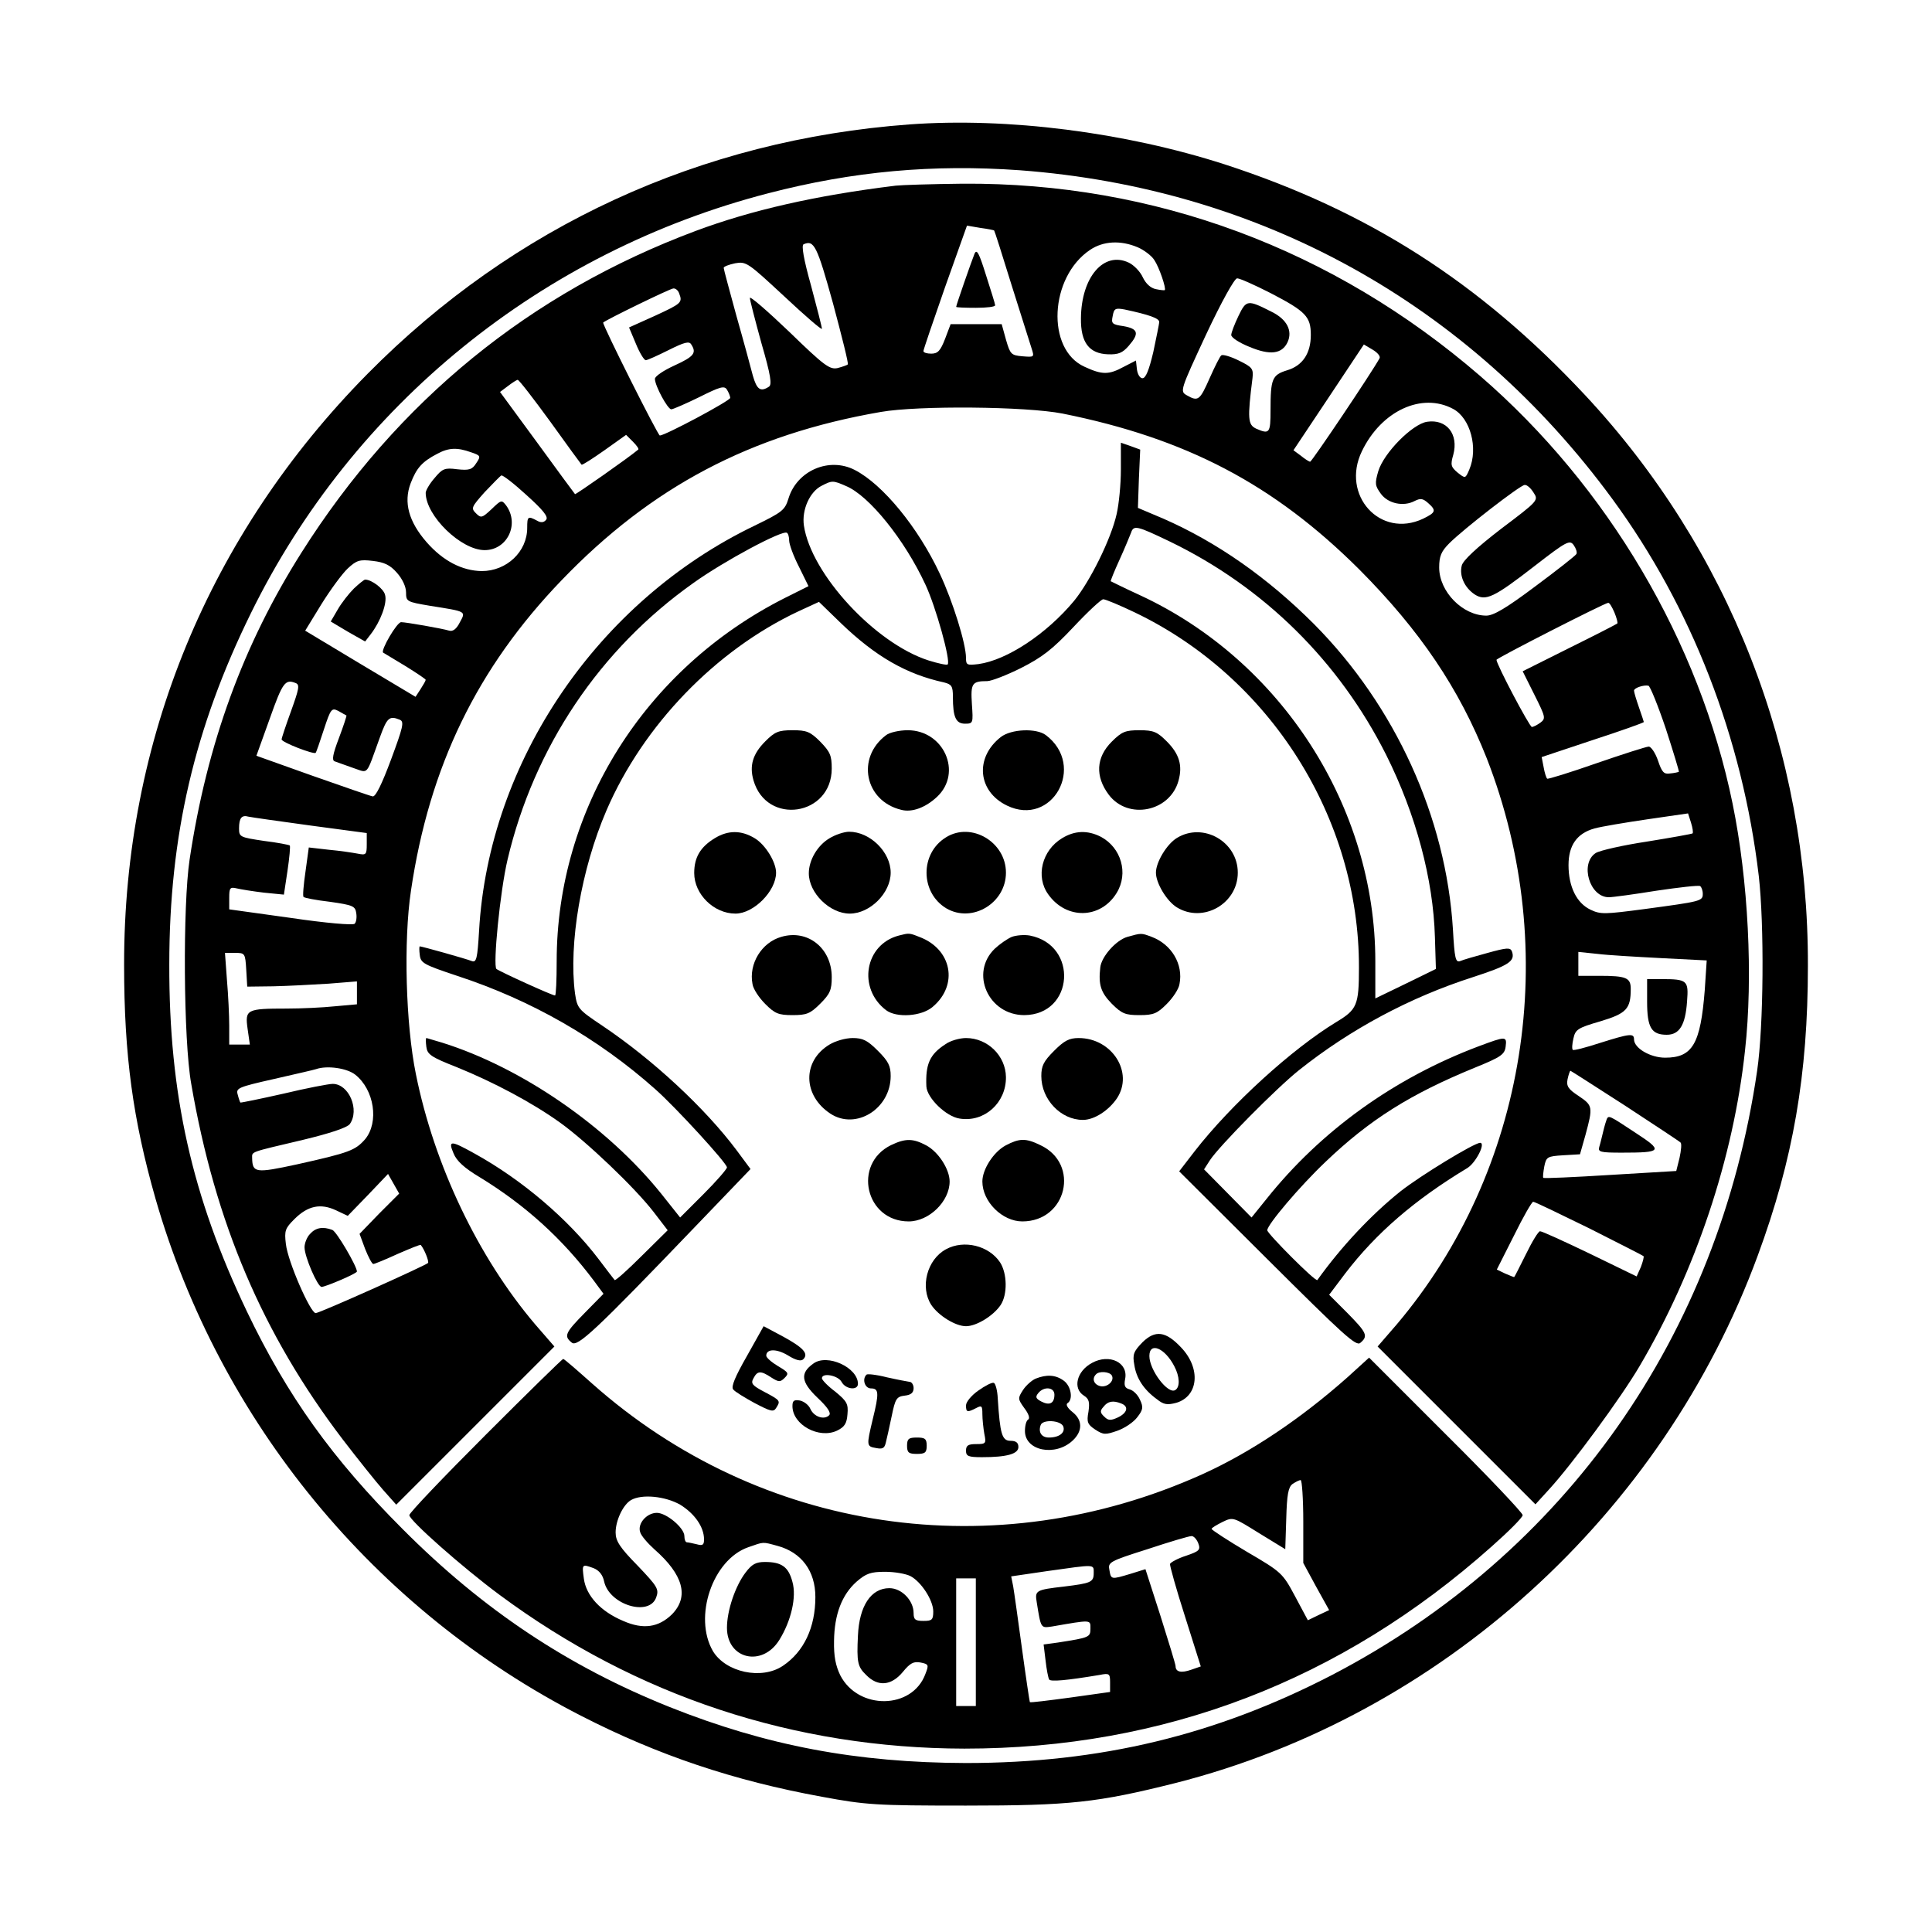<?xml version="1.0" standalone="no"?>
<!DOCTYPE svg PUBLIC "-//W3C//DTD SVG 20010904//EN"
 "http://www.w3.org/TR/2001/REC-SVG-20010904/DTD/svg10.dtd">
<svg version="1.0" xmlns="http://www.w3.org/2000/svg"
 width="590pt" height="590pt" viewBox="0 0 590 590"
 preserveAspectRatio="xMidYMid meet">
<g transform="translate(0,590) scale(0.1,-0.1)"
fill="#000000" stroke="none">
<path d="M2777 5520 c-637 -47 -1208 -310 -1654 -761 -485 -491 -745 -1122
-744 -1806 0 -276 27 -472 96 -714 196 -681 669 -1256 1300 -1579 234 -120
466 -198 735 -247 135 -25 164 -27 440 -27 317 0 401 9 640 69 810 206 1487
819 1778 1611 108 293 153 552 153 884 2 655 -240 1272 -682 1745 -321 343
-662 561 -1099 703 -304 98 -663 144 -963 122z m338 -140 c735 -55 1372 -408
1809 -1004 242 -330 397 -729 447 -1151 17 -149 15 -458 -5 -595 -118 -809
-586 -1474 -1298 -1845 -355 -184 -709 -269 -1118 -269 -334 1 -609 53 -905
171 -310 124 -570 297 -815 543 -215 215 -352 406 -476 665 -168 352 -238 663
-237 1060 0 393 77 722 249 1072 312 636 888 1104 1581 1283 258 67 502 89
768 70z"/>
<path d="M2735 5333 c-245 -30 -441 -75 -610 -138 -506 -189 -911 -519 -1204
-982 -178 -281 -289 -584 -342 -938 -21 -139 -19 -552 5 -685 73 -424 218
-764 462 -1085 46 -60 102 -130 124 -155 l40 -45 241 241 242 242 -59 68
c-174 205 -308 486 -364 764 -31 152 -38 407 -15 560 56 379 202 680 460 948
274 285 576 445 975 514 115 20 443 17 555 -5 378 -76 645 -216 906 -476 186
-187 305 -364 389 -576 230 -589 123 -1260 -275 -1730 l-58 -67 241 -241 241
-241 41 45 c70 76 220 280 277 377 171 290 287 637 322 964 25 224 10 520 -38
754 -101 494 -381 969 -771 1306 -449 388 -996 591 -1580 587 -96 -1 -188 -4
-205 -6z m301 -137 c1 0 25 -75 53 -166 29 -91 56 -178 61 -193 9 -28 9 -28
-28 -25 -34 3 -37 6 -50 51 l-13 47 -78 0 -78 0 -17 -45 c-14 -36 -22 -45 -42
-45 -13 0 -24 3 -24 8 0 4 30 92 66 195 l67 188 41 -7 c23 -3 42 -7 42 -8z
m-492 -223 c27 -101 48 -184 45 -186 -2 -2 -16 -7 -31 -11 -24 -5 -40 6 -147
110 -67 64 -121 111 -121 104 0 -6 16 -68 35 -137 29 -100 33 -128 23 -134
-26 -17 -37 -8 -49 34 -6 23 -28 105 -50 182 -21 77 -39 143 -39 147 0 4 16
10 35 14 34 6 39 2 150 -101 63 -59 115 -104 115 -99 0 5 -15 64 -33 131 -23
82 -30 124 -23 127 32 14 41 -4 90 -181z m930 172 c19 -8 43 -26 51 -39 15
-22 37 -87 32 -92 -1 -1 -13 0 -27 3 -16 3 -31 17 -40 36 -8 18 -28 38 -43 45
-76 36 -145 -44 -146 -170 -1 -74 25 -108 83 -110 31 -1 44 4 63 26 33 38 29
52 -16 60 -35 5 -38 8 -33 31 4 23 8 25 36 20 75 -16 106 -27 106 -38 0 -7 -9
-48 -18 -92 -13 -55 -23 -80 -33 -80 -8 0 -15 12 -17 27 l-3 27 -37 -19 c-46
-25 -66 -25 -120 0 -118 53 -107 274 17 357 40 27 93 30 145 8z m406 -140
c108 -56 123 -72 123 -128 0 -56 -25 -94 -73 -108 -45 -14 -50 -26 -50 -121 0
-71 -3 -75 -44 -57 -25 12 -27 29 -11 155 3 28 -1 33 -42 53 -24 12 -48 19
-53 16 -4 -2 -20 -34 -36 -70 -30 -68 -35 -72 -70 -52 -21 12 -20 15 59 185
48 102 87 172 95 172 8 0 53 -20 102 -45z m-1806 -1 c11 -28 7 -31 -73 -68
l-80 -36 21 -50 c11 -27 25 -50 30 -50 5 0 36 14 70 31 48 24 63 28 69 17 17
-26 8 -37 -51 -64 -33 -15 -60 -33 -60 -41 0 -21 39 -93 50 -93 5 0 44 17 85
37 64 32 77 36 85 23 5 -8 10 -20 10 -25 0 -9 -199 -115 -215 -115 -6 0 -177
341 -173 345 10 9 205 104 214 104 7 1 15 -6 18 -15z m2139 -198 c-24 -44
-207 -316 -212 -316 -3 0 -16 8 -28 18 l-23 17 108 162 107 161 27 -16 c15 -9
24 -20 21 -26z m-2533 -193 c51 -71 94 -130 96 -132 2 -2 33 18 70 44 l66 47
21 -21 c11 -11 19 -22 16 -24 -31 -26 -191 -138 -193 -136 -2 2 -54 73 -116
158 l-113 154 24 18 c13 10 27 19 30 19 4 0 48 -57 99 -127z m2758 38 c52 -28
77 -119 49 -185 -12 -28 -12 -28 -36 -9 -20 17 -22 23 -13 54 17 63 -20 110
-80 101 -45 -7 -132 -95 -149 -151 -11 -38 -10 -44 8 -69 22 -30 69 -40 103
-22 18 9 25 8 41 -6 26 -23 24 -29 -15 -48 -131 -62 -252 72 -187 206 59 123
183 181 279 129z m-3000 -132 c30 -10 31 -12 16 -34 -12 -19 -21 -22 -58 -18
-38 5 -45 2 -69 -27 -15 -17 -27 -38 -27 -45 0 -70 108 -175 180 -175 69 0
107 79 66 136 -14 18 -15 18 -45 -11 -29 -27 -32 -28 -48 -12 -15 15 -13 19
27 64 25 26 47 49 51 51 4 2 39 -25 77 -60 50 -45 67 -66 60 -75 -7 -9 -16
-10 -28 -3 -28 15 -30 13 -30 -22 0 -73 -63 -132 -139 -132 -60 1 -118 31
-168 88 -55 63 -71 122 -49 180 18 47 35 66 81 90 35 19 61 20 103 5z m3245
-123 c16 -24 15 -25 -99 -111 -74 -57 -116 -96 -120 -112 -8 -31 8 -67 39 -88
34 -22 59 -10 184 87 98 76 107 80 119 63 7 -10 11 -22 8 -27 -4 -6 -60 -50
-126 -99 -88 -66 -127 -89 -149 -89 -72 0 -144 73 -144 147 0 34 6 49 31 74
44 44 217 178 230 178 7 1 19 -10 27 -23z m-3471 -245 c17 -19 28 -43 28 -60
0 -28 2 -29 73 -41 113 -18 110 -16 91 -51 -10 -20 -21 -28 -32 -25 -23 7
-133 26 -147 26 -13 0 -63 -86 -55 -93 3 -2 33 -20 68 -41 34 -21 62 -40 62
-42 0 -3 -7 -15 -16 -29 l-15 -23 -169 101 -168 101 49 80 c28 45 64 94 81
110 27 25 36 28 77 23 34 -4 52 -12 73 -36z m3718 -121 c7 -17 11 -32 9 -34
-2 -2 -68 -36 -147 -75 l-142 -71 36 -72 c34 -68 35 -72 18 -85 -10 -7 -21
-13 -26 -13 -7 0 -108 191 -108 205 0 5 329 173 341 174 4 1 12 -13 19 -29z
m-4027 -216 c13 -5 10 -18 -14 -85 -16 -44 -29 -83 -29 -87 0 -9 99 -47 104
-41 2 2 13 34 25 71 21 64 24 67 44 57 12 -7 23 -13 25 -14 1 -1 -9 -32 -23
-69 -19 -50 -22 -68 -13 -71 7 -3 32 -11 56 -20 49 -16 38 -28 82 93 22 61 29
67 61 54 14 -6 10 -22 -27 -122 -28 -75 -47 -114 -56 -112 -7 1 -90 30 -184
63 l-171 61 41 114 c39 110 47 121 79 108z m4184 -139 c23 -71 41 -130 40
-132 -2 -1 -14 -4 -27 -5 -19 -3 -25 4 -37 40 -8 23 -21 42 -28 42 -7 0 -79
-23 -160 -51 -80 -28 -148 -49 -150 -47 -3 2 -8 18 -11 35 l-6 31 156 52 c86
28 156 53 156 55 0 1 -7 22 -15 45 -8 23 -15 46 -15 51 0 8 29 18 44 15 5 -1
29 -60 53 -131z m82 -320 c-3 -2 -65 -13 -139 -25 -73 -11 -144 -27 -157 -35
-49 -32 -19 -135 40 -135 12 0 78 9 146 20 68 10 128 17 133 14 4 -3 8 -13 8
-24 0 -22 -7 -23 -177 -46 -122 -16 -135 -17 -166 -2 -42 20 -67 70 -67 136 0
61 26 97 79 112 22 6 94 18 162 28 l124 18 9 -28 c5 -16 7 -30 5 -33z m-4221
24 l172 -23 0 -34 c0 -32 -2 -34 -27 -29 -16 3 -55 9 -89 12 l-61 7 -10 -73
c-6 -41 -9 -76 -6 -78 2 -3 38 -10 81 -15 70 -10 77 -13 80 -35 2 -13 0 -27
-5 -32 -5 -5 -88 2 -196 18 l-187 26 0 35 c0 30 2 34 23 29 12 -3 50 -9 83
-13 l61 -6 11 73 c6 40 9 75 7 77 -2 2 -38 9 -79 14 -73 11 -76 12 -76 38 0
32 8 42 29 36 9 -2 94 -14 189 -27z m-196 -441 l3 -51 80 1 c44 1 119 5 168 8
l87 7 0 -35 0 -35 -67 -6 c-38 -4 -104 -7 -148 -7 -122 0 -127 -3 -119 -61 l7
-49 -32 0 -31 0 0 58 c0 31 -3 94 -7 140 l-6 82 31 0 c30 0 31 -1 34 -52z
m4322 36 l138 -7 -6 -91 c-13 -164 -37 -206 -121 -206 -45 0 -95 29 -95 56 0
19 -12 18 -104 -11 -43 -14 -81 -24 -83 -21 -3 3 -2 18 2 35 6 27 13 32 82 52
80 24 93 38 93 99 0 34 -13 40 -96 40 l-64 0 0 36 0 37 58 -6 c31 -4 119 -9
196 -13z m-3989 -356 c58 -46 73 -145 30 -197 -30 -34 -47 -41 -209 -77 -125
-27 -135 -26 -136 19 0 21 -10 17 155 56 83 20 134 37 143 48 31 43 -2 123
-52 123 -12 0 -80 -13 -151 -30 -71 -16 -130 -28 -131 -27 -1 1 -5 12 -8 24
-6 20 0 23 111 48 65 15 123 28 128 30 34 12 95 3 120 -17z m3877 -94 c90 -59
166 -109 170 -113 4 -3 2 -24 -3 -47 l-10 -40 -201 -12 c-111 -7 -203 -11
-205 -9 -2 2 0 18 3 35 6 29 9 31 58 34 l51 3 17 60 c23 85 22 89 -21 118 -32
21 -38 30 -34 51 3 14 7 26 9 26 1 0 76 -48 166 -106z m-3804 -330 l-60 -62
17 -46 c10 -25 21 -46 25 -46 4 0 38 14 75 31 37 16 68 29 70 27 11 -13 26
-51 22 -55 -10 -9 -331 -153 -343 -153 -16 0 -85 157 -91 211 -5 41 -2 48 26
76 41 41 80 49 127 27 l36 -17 62 64 61 64 17 -30 17 -30 -61 -61z m3695 -45
c89 -45 164 -83 166 -85 2 -2 -2 -17 -8 -33 l-13 -29 -142 69 c-79 38 -147 69
-153 69 -5 0 -24 -31 -43 -70 -19 -38 -35 -70 -36 -70 -2 0 -14 5 -28 11 l-25
12 52 103 c28 57 55 104 59 104 5 0 81 -37 171 -81z"/>
<path d="M2976 5125 c-10 -25 -56 -157 -56 -162 0 -2 27 -3 60 -3 33 0 60 3
59 8 0 4 -13 45 -28 92 -21 67 -28 81 -35 65z"/>
<path d="M3782 4935 c-12 -25 -22 -51 -22 -58 0 -8 25 -24 55 -36 64 -27 100
-22 117 14 16 35 -2 70 -49 93 -73 37 -77 37 -101 -13z"/>
<path d="M1081 4103 c-16 -16 -38 -44 -50 -65 l-21 -36 52 -31 53 -30 17 22
c30 39 51 95 44 120 -4 19 -41 47 -61 47 -3 0 -18 -12 -34 -27z"/>
<path d="M5030 2841 c0 -79 13 -101 60 -101 39 0 57 30 62 102 5 64 1 68 -79
68 l-43 0 0 -69z"/>
<path d="M4907 2483 c-2 -5 -7 -21 -11 -38 -4 -16 -9 -38 -12 -47 -5 -16 3
-18 68 -18 125 0 128 5 42 61 -80 53 -81 53 -87 42z"/>
<path d="M947 2132 c-10 -10 -17 -29 -17 -41 0 -29 40 -121 52 -121 12 0 108
41 108 47 0 16 -62 122 -75 127 -29 11 -51 7 -68 -12z"/>
<path d="M3423 4466 c0 -45 -6 -106 -13 -136 -17 -76 -81 -205 -130 -265 -84
-101 -205 -181 -292 -193 -35 -4 -38 -3 -38 19 0 43 -40 172 -80 257 -66 141
-174 273 -260 317 -78 40 -176 -2 -202 -87 -11 -36 -19 -42 -103 -83 -479
-230 -813 -720 -842 -1238 -5 -84 -8 -97 -22 -92 -17 7 -153 45 -159 45 -2 0
-2 -12 0 -27 3 -24 12 -29 114 -63 226 -74 431 -191 606 -347 61 -54 218 -225
218 -238 0 -5 -32 -42 -71 -81 l-72 -72 -58 73 c-165 205 -426 385 -669 461
-25 7 -46 14 -48 14 -2 0 -2 -12 0 -27 3 -23 14 -31 93 -62 111 -45 230 -108
315 -169 81 -58 228 -198 286 -273 l43 -56 -79 -78 c-44 -44 -81 -77 -83 -74
-2 2 -24 31 -49 64 -92 121 -233 242 -380 323 -72 40 -80 40 -63 0 9 -23 33
-45 80 -73 139 -85 253 -188 350 -318 l28 -38 -56 -57 c-61 -62 -66 -72 -41
-92 17 -15 72 36 376 353 l170 177 -43 58 c-96 128 -255 276 -410 380 -73 49
-76 52 -83 98 -20 152 19 380 96 559 112 260 333 489 586 608 l63 29 67 -65
c106 -102 200 -156 315 -181 23 -6 27 -11 27 -44 0 -62 9 -82 37 -82 25 0 25
2 21 60 -4 63 0 70 47 70 12 0 59 18 103 40 65 33 96 57 160 125 44 47 85 85
91 85 7 0 50 -18 96 -40 414 -198 686 -628 685 -1085 0 -115 -6 -128 -69 -166
-135 -82 -321 -251 -433 -395 l-47 -61 269 -268 c233 -232 271 -267 284 -256
25 21 20 31 -39 91 l-56 56 49 65 c94 123 212 225 373 322 26 16 57 77 39 77
-18 0 -182 -100 -243 -148 -90 -72 -181 -169 -254 -271 -5 -7 -153 142 -153
152 0 17 99 134 178 209 135 129 259 207 457 288 79 32 90 40 93 64 4 32 1 32
-82 1 -258 -97 -482 -258 -648 -466 l-46 -57 -72 73 -73 74 18 28 c29 44 203
220 272 275 157 125 338 222 531 284 111 36 130 49 119 79 -5 12 -16 11 -74
-5 -37 -10 -75 -21 -84 -25 -14 -5 -17 8 -22 97 -21 342 -176 682 -424 932
-142 142 -296 250 -460 322 l-78 33 3 89 4 89 -30 11 -29 10 0 -82z m-840 -50
c71 -29 180 -165 243 -301 32 -68 78 -234 68 -244 -2 -3 -29 3 -58 12 -163 52
-359 264 -381 412 -7 48 18 104 55 122 31 16 34 16 73 -1z m990 -170 c287
-139 516 -365 660 -651 91 -182 144 -380 149 -557 l3 -97 -92 -45 -93 -45 0
114 c0 471 -287 917 -718 1117 -48 22 -88 42 -90 43 -1 1 11 31 27 66 16 35
31 72 35 82 8 24 17 22 119 -27z m-1163 3 c0 -11 13 -47 30 -80 l29 -59 -72
-36 c-428 -216 -697 -644 -697 -1110 0 -57 -2 -104 -5 -104 -9 0 -169 73 -179
81 -11 10 11 237 34 334 81 343 281 642 568 845 92 66 271 162 285 153 4 -2 7
-13 7 -24z"/>
<path d="M2337 3636 c-38 -38 -49 -74 -36 -119 40 -139 239 -109 239 36 0 40
-5 51 -35 82 -31 31 -42 35 -85 35 -43 0 -54 -5 -83 -34z"/>
<path d="M2706 3655 c-92 -69 -65 -201 46 -228 33 -9 75 7 110 40 78 74 20
203 -90 203 -26 0 -56 -7 -66 -15z"/>
<path d="M3056 3649 c-80 -63 -70 -166 19 -209 138 -67 243 121 119 215 -29
22 -106 19 -138 -6z"/>
<path d="M3395 3635 c-48 -48 -51 -106 -9 -162 59 -78 187 -52 213 43 13 47 2
82 -36 120 -29 29 -40 34 -83 34 -43 0 -54 -4 -85 -35z"/>
<path d="M2184 3341 c-45 -27 -64 -59 -64 -107 0 -65 60 -124 126 -124 56 0
124 69 124 125 0 32 -32 85 -65 105 -41 25 -81 25 -121 1z"/>
<path d="M2533 3340 c-37 -22 -63 -67 -63 -107 0 -60 64 -123 125 -123 62 0
125 63 125 125 0 63 -63 125 -127 125 -15 0 -42 -9 -60 -20z"/>
<path d="M2889 3343 c-80 -49 -79 -169 1 -217 79 -46 182 16 182 109 0 94
-106 156 -183 108z"/>
<path d="M3243 3340 c-61 -37 -81 -117 -42 -171 55 -78 160 -76 209 4 37 60
14 139 -49 172 -40 20 -79 19 -118 -5z"/>
<path d="M3594 3341 c-31 -19 -64 -74 -64 -106 0 -32 33 -87 64 -106 80 -49
186 11 186 106 0 95 -106 155 -186 106z"/>
<path d="M2386 3039 c-60 -17 -100 -82 -88 -144 2 -15 20 -42 39 -61 29 -29
40 -34 83 -34 43 0 54 4 85 35 30 30 35 42 35 81 0 88 -73 147 -154 123z"/>
<path d="M2745 3043 c-104 -27 -127 -161 -39 -228 32 -24 108 -19 142 10 80
67 59 177 -41 214 -30 12 -31 12 -62 4z"/>
<path d="M3090 3039 c-14 -6 -37 -22 -52 -36 -77 -74 -20 -203 90 -203 152 1
166 214 17 243 -17 3 -41 1 -55 -4z"/>
<path d="M3443 3039 c-35 -10 -80 -61 -83 -94 -6 -53 2 -76 35 -110 31 -31 42
-35 85 -35 43 0 54 5 83 34 19 19 37 46 39 61 12 60 -24 121 -85 144 -32 12
-31 12 -74 0z"/>
<path d="M2533 2710 c-83 -50 -82 -155 3 -211 78 -51 184 15 184 115 0 31 -7
45 -39 77 -32 32 -46 39 -77 39 -22 0 -53 -9 -71 -20z"/>
<path d="M2887 2711 c-48 -31 -61 -61 -58 -129 2 -35 60 -92 102 -98 75 -12
142 48 141 127 -1 65 -56 119 -122 119 -19 0 -48 -8 -63 -19z"/>
<path d="M3219 2691 c-32 -32 -39 -46 -39 -77 0 -72 60 -134 127 -134 35 0 79
29 104 66 52 79 -15 184 -117 184 -29 0 -44 -8 -75 -39z"/>
<path d="M2721 2403 c-118 -58 -78 -233 54 -233 62 0 125 61 125 122 0 37 -34
90 -71 110 -41 22 -64 22 -108 1z"/>
<path d="M3071 2402 c-37 -20 -71 -73 -71 -110 0 -62 61 -122 122 -122 136 0
177 176 55 233 -45 22 -64 21 -106 -1z"/>
<path d="M2889 2085 c-58 -31 -80 -116 -45 -170 22 -33 74 -65 106 -65 32 0
84 32 106 65 21 32 20 96 -2 130 -34 51 -110 70 -165 40z"/>
<path d="M2281 1759 c-36 -63 -49 -94 -42 -102 5 -7 35 -25 66 -42 48 -25 57
-28 65 -15 14 22 14 23 -35 49 -38 20 -43 26 -34 42 12 23 22 24 55 2 22 -14
27 -14 40 -1 14 14 12 17 -20 36 -20 12 -36 26 -36 32 0 21 31 22 66 1 24 -15
40 -19 47 -12 17 17 1 35 -61 69 l-60 32 -51 -91z"/>
<path d="M3489 1801 c-27 -28 -31 -37 -25 -69 6 -41 29 -76 69 -105 21 -17 32
-18 59 -11 68 20 76 105 15 169 -47 50 -79 54 -118 16z m97 -73 c17 -32 18
-64 3 -73 -22 -14 -79 61 -79 104 0 44 47 25 76 -31z"/>
<path d="M1482 1517 c-127 -127 -232 -237 -232 -244 0 -16 163 -160 275 -243
418 -310 901 -469 1420 -470 609 0 1150 207 1610 617 52 46 95 89 95 96 0 7
-105 118 -234 246 l-235 235 -66 -60 c-143 -127 -297 -230 -443 -296 -634
-286 -1351 -179 -1864 277 -46 41 -85 75 -88 75 -3 0 -110 -105 -238 -233z
m2498 -264 l0 -126 39 -72 40 -72 -32 -15 -33 -16 -39 73 c-38 71 -41 74 -147
136 -59 35 -108 67 -108 70 0 3 15 12 33 21 33 16 33 15 112 -34 l80 -49 3 93
c2 73 6 96 19 106 9 6 20 12 25 12 4 0 8 -57 8 -127z m-1903 52 c44 -27 73
-68 73 -106 0 -17 -4 -20 -22 -15 -13 3 -26 6 -30 6 -5 0 -8 9 -8 19 0 25 -55
71 -84 71 -31 0 -60 -33 -51 -59 3 -11 23 -34 43 -52 89 -78 107 -145 54 -199
-41 -40 -88 -47 -149 -20 -69 29 -113 77 -120 129 -6 45 -6 45 30 32 17 -7 28
-21 32 -41 16 -71 138 -108 159 -48 9 25 4 33 -57 97 -54 55 -67 75 -67 101 0
37 23 85 47 99 33 19 104 12 150 -14z m1582 -117 c8 -21 4 -25 -37 -39 -25 -8
-47 -20 -49 -25 -1 -5 19 -77 46 -161 l48 -152 -29 -10 c-31 -11 -48 -7 -48
11 0 5 -21 74 -46 153 l-46 143 -45 -14 c-60 -18 -60 -18 -65 11 -5 24 -1 27
116 64 66 22 127 40 134 40 7 1 16 -9 21 -21z m-1284 -9 c73 -20 115 -77 115
-156 0 -93 -35 -167 -99 -210 -65 -44 -175 -20 -214 45 -60 104 -1 279 108
317 49 17 42 17 90 4z m965 -83 c0 -28 -9 -31 -90 -41 -87 -10 -90 -12 -84
-48 13 -81 12 -79 47 -74 121 21 117 21 117 -6 0 -27 -3 -28 -99 -43 l-44 -6
6 -49 c3 -27 8 -53 11 -58 5 -7 52 -3 154 14 30 6 32 4 32 -23 l0 -29 -121
-17 c-67 -9 -122 -16 -124 -14 -1 2 -12 75 -24 163 -12 88 -24 174 -27 191
l-6 30 109 16 c150 21 143 22 143 -6z m-560 -9 c33 -17 70 -74 70 -108 0 -26
-4 -29 -30 -29 -25 0 -30 4 -30 24 0 38 -36 76 -74 76 -56 0 -92 -54 -96 -145
-4 -81 -1 -95 25 -120 36 -37 77 -33 112 9 22 27 33 33 54 29 25 -5 26 -7 15
-35 -40 -109 -205 -111 -260 -4 -14 29 -20 58 -19 105 1 81 24 141 69 181 29
25 43 30 87 30 29 0 63 -6 77 -13z m200 -202 l0 -195 -30 0 -30 0 0 195 0 195
30 0 30 0 0 -195z"/>
<path d="M2277 1098 c-32 -42 -57 -117 -57 -169 0 -96 108 -121 160 -37 36 58
53 131 40 177 -12 46 -33 61 -84 61 -28 0 -40 -7 -59 -32z"/>
<path d="M2484 1736 c-41 -29 -38 -56 12 -104 31 -29 43 -47 36 -54 -15 -15
-46 -5 -57 19 -5 12 -19 23 -32 26 -18 3 -23 0 -23 -17 0 -57 81 -101 136 -75
23 11 30 22 32 50 3 32 -2 40 -37 69 -23 17 -41 36 -41 41 0 18 49 9 60 -11
12 -23 50 -27 50 -6 0 50 -94 93 -136 62z"/>
<path d="M3335 1738 c-47 -25 -60 -78 -25 -100 16 -10 18 -20 14 -49 -6 -32
-3 -39 21 -55 25 -16 31 -16 68 -3 22 8 49 26 60 41 18 23 19 31 8 54 -6 14
-20 28 -31 31 -15 4 -18 11 -14 32 10 50 -48 78 -101 49z m60 -38 c10 -17 -14
-38 -35 -33 -20 5 -26 23 -13 36 10 11 41 8 48 -3z m29 -86 c24 -9 19 -29 -11
-43 -22 -10 -29 -9 -41 3 -13 12 -13 18 -2 30 13 17 29 20 54 10z"/>
<path d="M2646 1702 c-14 -14 -5 -42 14 -42 24 0 25 -14 5 -95 -19 -80 -19
-82 10 -87 20 -4 26 -1 30 16 3 11 11 48 18 81 11 54 15 60 40 63 19 2 27 9
27 23 0 10 -6 19 -12 19 -7 1 -39 7 -70 14 -31 8 -59 11 -62 8z"/>
<path d="M3163 1690 c-12 -5 -30 -21 -39 -35 -16 -25 -16 -27 4 -55 13 -17 18
-31 12 -35 -6 -3 -10 -19 -10 -35 0 -61 93 -79 146 -29 31 29 30 63 -1 87 -15
12 -21 23 -15 27 18 11 11 53 -12 69 -25 18 -52 19 -85 6z m57 -49 c0 -27 -15
-34 -40 -21 -17 9 -19 14 -9 26 17 21 49 18 49 -5z m27 -97 c7 -19 -12 -34
-44 -34 -22 0 -33 16 -25 38 6 18 61 15 69 -4z"/>
<path d="M2987 1653 c-20 -14 -37 -34 -37 -45 0 -21 4 -22 31 -8 17 9 19 7 19
-18 0 -16 3 -44 6 -61 6 -29 5 -31 -25 -31 -24 0 -31 -4 -31 -20 0 -17 7 -20
49 -20 76 0 111 10 111 31 0 13 -7 19 -24 19 -26 0 -32 20 -39 129 -1 25 -7
46 -12 48 -6 2 -27 -9 -48 -24z"/>
<path d="M2770 1485 c0 -21 5 -25 30 -25 25 0 30 4 30 25 0 21 -5 25 -30 25
-25 0 -30 -4 -30 -25z"/>
</g>
</svg>
